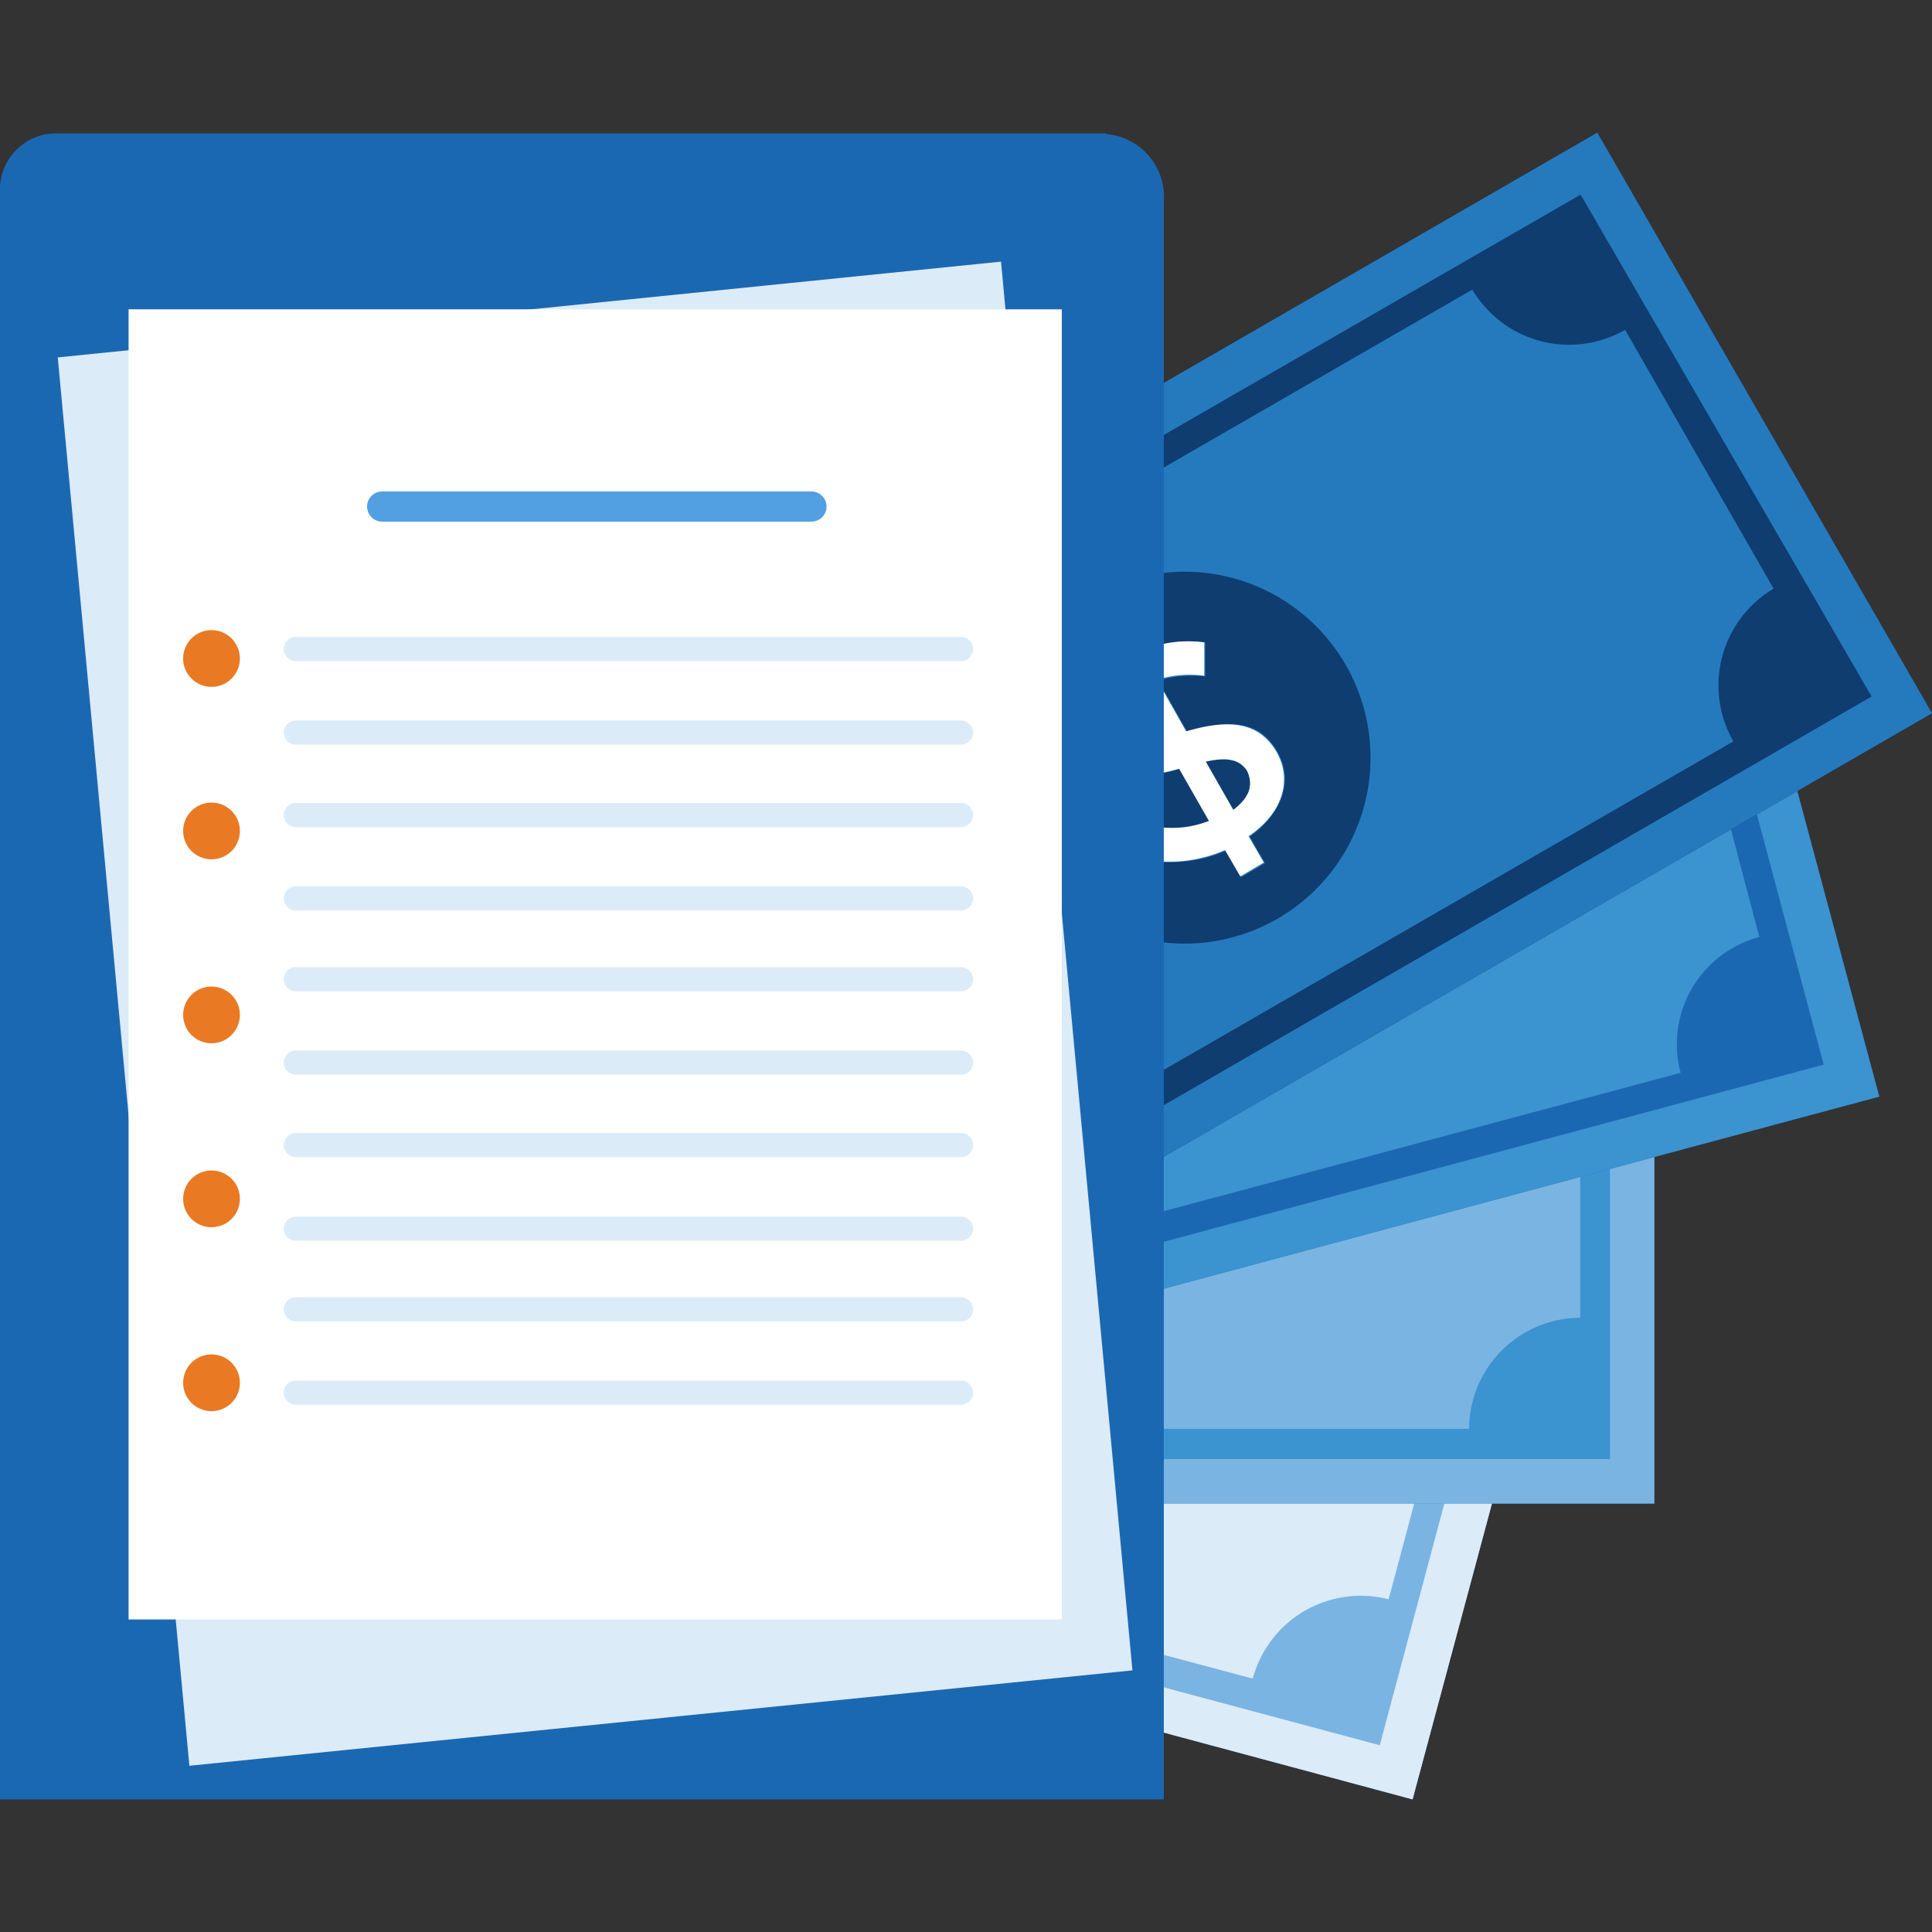 <svg id="Layer_1" data-name="Layer 1" xmlns="http://www.w3.org/2000/svg" viewBox="0 0 96 96"><rect x="0" y="0" width="96" height="96" fill="#333333" stroke="none"/><defs><style>.cls-1{fill:#7ab4e2;}.cls-2{fill:#dcebf8;}.cls-3{fill:#fff;}.cls-4{fill:#3b93d0;}.cls-5{fill:#1b68b2;}.cls-6{fill:#0f3d70;}.cls-7{fill:#257abe;}.cls-11,.cls-8,.cls-9{fill:none;}.cls-8{stroke:#529fe2;stroke-width:1.5px;}.cls-8,.cls-9{stroke-linecap:round;stroke-linejoin:round;}.cls-9{stroke:#dcebf8;stroke-width:1.2px;}.cls-10{fill:#ea7923;}.cls-11{stroke:#ea7923;}</style></defs><title>clipboard-money</title><g id="Group_12167" data-name="Group 12167"><g id="Group_11674" data-name="Group 11674"><g id="Group_11673" data-name="Group 11673"><g id="Group_3010" data-name="Group 3010"><g id="Group_3006" data-name="Group 3006"><path id="Path_846" data-name="Path 846" class="cls-1" d="M14.56,40.06,5.93,72.16,70.19,89.41l8.63-32.16Z"/></g><g id="Group_3007" data-name="Group 3007"><path id="Path_847" data-name="Path 847" class="cls-2" d="M15.8,71,62.25,83.41A5.55,5.55,0,0,1,69,79.47l3.8-14.22a5.54,5.54,0,0,1-3.93-6.76L22.43,46.07A5.55,5.55,0,0,1,15.67,50l-3.8,14.29a5.44,5.44,0,0,1,4,6.62ZM44.72,55.8A9.25,9.25,0,1,1,33.4,62.36h0A9.3,9.3,0,0,1,44.72,55.8Z"/><path id="Path_848" data-name="Path 848" class="cls-2" d="M14.56,40.06,5.93,72.16,70.19,89.41l8.63-32.16Zm54,46.66-60-16.08,7.45-27.89,60,16.09Z"/><path id="Path_849" data-name="Path 849" class="cls-2" d="M38.79,65.94l-1.32,1.11a6.71,6.71,0,0,0,3.11,2.41L40.17,71l1.31.35.41-1.45c1.93.34,3.52-.42,3.94-2.07h0c.41-1.59-.28-2.76-2.42-3.94L44.17,61A6.09,6.09,0,0,1,46,62.56l1.25-1.17a6.13,6.13,0,0,0-2.49-1.87l.21-.89-1.31-.35-.21.9c-1.93-.34-3.45.42-3.86,2h0c-.49,1.66.34,2.76,2.34,3.94l-.76,3A5.81,5.81,0,0,1,38.79,65.94Zm4.14-.27c1,.62,1.24,1.17,1.1,1.79h0c-.21.69-.83,1-1.79.9Zm-1.66-4.21h0c.21-.69.76-1,1.8-.9l-.69,2.62C41.27,62.56,41.06,62.08,41.27,61.46Z"/></g><g id="Group_3009" data-name="Group 3009"><g id="Group_3008" data-name="Group 3008"><path id="Path_850" data-name="Path 850" class="cls-3" d="M46,62.5A6.07,6.07,0,0,0,44.17,61l-.76,2.82c2.14,1.18,2.83,2.35,2.42,3.94h0c-.42,1.66-2,2.35-3.94,2.07l-.41,1.45-1.31-.35.41-1.51A6.8,6.8,0,0,1,37.47,67l1.32-1.1a6.25,6.25,0,0,0,2.27,2l.76-3c-2-1.17-2.83-2.21-2.34-3.93h0c.41-1.59,2-2.35,3.86-2l.21-.89,1.31.34-.21.9a6.11,6.11,0,0,1,2.49,1.86Zm-3.66.75.7-2.62c-1-.14-1.59.21-1.8.83h0c-.14.62.07,1.1,1.11,1.79Zm.62,2.42-.76,2.69c1,.14,1.66-.14,1.8-.9h0c.28-.69,0-1.17-1-1.79Z"/></g></g></g><g id="Group_3015" data-name="Group 3015"><g id="Group_3011" data-name="Group 3011"><path id="Path_851" data-name="Path 851" class="cls-4" d="M15.67,41.44V74.71H82.2V41.44Z"/></g><g id="Group_3012" data-name="Group 3012"><path id="Path_852" data-name="Path 852" class="cls-1" d="M24.91,71H73a5.54,5.54,0,0,1,5.52-5.52V50.69A5.53,5.53,0,0,1,73,45.17h-48a5.53,5.53,0,0,1-5.52,5.52V65.46A5.54,5.54,0,0,1,24.91,71Zm24-22.15a9.25,9.25,0,1,1-9.25,9.25A9.25,9.25,0,0,1,48.93,48.83Z"/><path id="Path_853" data-name="Path 853" class="cls-1" d="M15.67,41.44V74.71H82.2V41.44ZM80,72.5H17.87V43.65H80Z"/><path id="Path_854" data-name="Path 854" class="cls-1" d="M45.83,60.22l-1,1.44a6.86,6.86,0,0,0,3.66,1.52v1.53h1.31V63.18c1.93-.2,3.31-1.31,3.31-3h0c0-1.66-1-2.56-3.31-3.18v-3a4.52,4.52,0,0,1,2.07,1l.9-1.45a6.3,6.3,0,0,0-2.9-1.17v-1H48.59v.9c-1.94.14-3.24,1.31-3.24,3h0c0,1.72,1,2.55,3.31,3.17v3A5.09,5.09,0,0,1,45.83,60.22Zm3.93-1.45c1.17.34,1.52.76,1.52,1.45h0c0,.75-.56,1.24-1.52,1.31ZM47,55.25h0c0-.69.48-1.18,1.45-1.32V56.7C47.35,56.28,47,55.87,47,55.25Z"/></g><g id="Group_3014" data-name="Group 3014"><g id="Group_3013" data-name="Group 3013"><path id="Path_855" data-name="Path 855" class="cls-3" d="M51.83,55a7.59,7.59,0,0,0-2.07-1v3c2.35.55,3.31,1.52,3.31,3.18h0c0,1.65-1.31,2.83-3.31,3v1.52H48.45V63.11a7.12,7.12,0,0,1-3.66-1.51l1-1.45a6,6,0,0,0,2.69,1.38v-3c-2.28-.55-3.32-1.45-3.32-3.17h0c0-1.66,1.32-2.77,3.24-3v-.9h1.32v.9a6.26,6.26,0,0,1,2.9,1.17Zm-3.31,1.59V53.87c-1,.06-1.45.62-1.45,1.31h0C47,55.87,47.34,56.28,48.52,56.63Zm1.24,2.14V61.6c1-.14,1.52-.56,1.52-1.31h0C51.28,59.59,50.93,59.18,49.76,58.77Z"/></g></g></g><g id="Group_3020" data-name="Group 3020"><g id="Group_3016" data-name="Group 3016"><path id="Path_856" data-name="Path 856" class="cls-5" d="M20.5,39.58l8.62,32.16L93.38,54.49,84.75,22.33Z"/></g><g id="Group_3017" data-name="Group 3017"><path id="Path_857" data-name="Path 857" class="cls-4" d="M37.06,65.74,83.51,53.31a5.51,5.51,0,0,1,3.91-6.75h0L83.65,32.26a5.51,5.51,0,0,1-6.76-3.91v0L30.44,40.75a5.53,5.53,0,0,1-3.92,6.76h0L30.3,61.8a5.54,5.54,0,0,1,6.76,3.92ZM54.52,38.13A9.25,9.25,0,1,1,48,49.45h0a9.23,9.23,0,0,1,6.54-11.31Z"/><path id="Path_858" data-name="Path 858" class="cls-4" d="M20.5,39.58l8.62,32.16L93.38,54.49,84.75,22.33ZM90.62,52.9,30.64,69,23.19,41.17l60-16.08Z"/><path id="Path_859" data-name="Path 859" class="cls-4" d="M54.45,49.86l-.55,1.66a7,7,0,0,0,3.93.55l.42,1.52,1.31-.35-.41-1.45C61,51.1,62,49.65,61.56,48.06h0c-.41-1.58-1.66-2.2-4.07-2.2L56.73,43a6.57,6.57,0,0,1,2.28.41l.48-1.65a5.91,5.91,0,0,0-3.11-.42l-.2-.89-1.31.34.21.9c-1.8.69-2.76,2.07-2.35,3.66h0c.48,1.65,1.65,2.21,4,2.21l.76,3A5.86,5.86,0,0,1,54.45,49.86Zm3.45-2.34c1.25.07,1.66.34,1.87,1h0c.21.69-.21,1.31-1.11,1.66Zm-3.59-2.76h0c-.2-.69.14-1.32,1.11-1.66l.69,2.62C54.87,45.72,54.52,45.38,54.31,44.76Z"/></g><g id="Group_3019" data-name="Group 3019"><g id="Group_3018" data-name="Group 3018"><path id="Path_860" data-name="Path 860" class="cls-3" d="M58.94,43.38A5.59,5.59,0,0,0,56.66,43l.76,2.83c2.42-.07,3.66.62,4.07,2.21h0c.42,1.66-.55,3-2.41,3.73l.41,1.45-1.31.34L57.77,52a7,7,0,0,1-3.94-.55l.55-1.66a5.78,5.78,0,0,0,3,.63l-.76-3c-2.34,0-3.59-.49-4-2.21h0c-.41-1.59.55-3,2.35-3.66l-.21-.9L56,40.34l.21.9a5.88,5.88,0,0,1,3.1.41Zm-2.83,2.41-.69-2.62c-.9.34-1.24,1-1.1,1.59h0C54.52,45.38,54.87,45.72,56.11,45.79Zm1.79,1.73.76,2.69c.9-.35,1.31-1,1.11-1.66h0C59.56,47.86,59.08,47.59,57.9,47.52Z"/></g></g></g><g id="Group_3025" data-name="Group 3025"><g id="Group_3021" data-name="Group 3021"><path id="Path_861" data-name="Path 861" class="cls-6" d="M21.74,39.86,38.37,68.71,96,35.44,79.37,6.59Z"/></g><g id="Group_3022" data-name="Group 3022"><path id="Path_862" data-name="Path 862" class="cls-7" d="M44.51,60.84l41.62-24a5.59,5.59,0,0,1,2-7.59L80.75,16.39a5.59,5.59,0,0,1-7.59-2l-41.62,24a5.6,5.6,0,0,1-2,7.59l7.38,12.83A5.58,5.58,0,0,1,44.51,60.84Zm9.74-31.2a9.24,9.24,0,1,1-3.39,12.63A9.25,9.25,0,0,1,54.25,29.64Z"/><path id="Path_863" data-name="Path 863" class="cls-7" d="M21.74,39.86,38.37,68.71,96,35.44,79.37,6.59ZM93,34.61,39.2,65.67l-14.42-25,53.76-31Z"/><path id="Path_864" data-name="Path 864" class="cls-7" d="M57.14,41,57,42.75a7,7,0,0,0,3.93-.48l.76,1.31,1.17-.69-.76-1.31c1.59-1.17,2.21-2.76,1.38-4.21h0c-.82-1.45-2.14-1.72-4.48-1l-1.45-2.56a6.38,6.38,0,0,1,2.34-.2V31.92a6.09,6.09,0,0,0-3.1.41l-.48-.83-1.18.69.42.76c-1.59,1.11-2.14,2.76-1.31,4.15h0c.89,1.51,2.2,1.72,4.41,1.1l1.52,2.62A5,5,0,0,1,57.14,41Zm2.76-3.18c1.18-.27,1.73-.06,2.08.49h0c.34.62.13,1.31-.69,1.93Zm-4.14-1.72h0a1.35,1.35,0,0,1,.52-1.82l.1-.05,1.39,2.35C56.52,36.89,56.1,36.68,55.76,36.13Z"/></g><g id="Group_3024" data-name="Group 3024"><g id="Group_3023" data-name="Group 3023"><path id="Path_865" data-name="Path 865" class="cls-3" d="M59.84,33.58a5.34,5.34,0,0,0-2.35.2l1.45,2.56c2.34-.69,3.66-.35,4.48,1h0c.83,1.45.28,3.11-1.38,4.21l.76,1.31-1.17.69-.76-1.31a6.92,6.92,0,0,1-3.94.48L57.07,41a5,5,0,0,0,3-.21L58.59,38.2c-2.2.62-3.58.41-4.41-1.1h0c-.83-1.45-.28-3,1.31-4.15l-.42-.76,1.18-.69.48.83a6,6,0,0,1,3.11-.41Zm-2.07,3-1.39-2.34A1.33,1.33,0,0,0,55.71,36l0,.1h0C56.11,36.68,56.52,36.89,57.77,36.61Zm2.13,1.24,1.38,2.42c.83-.62,1-1.24.69-1.93h0C61.63,37.79,61.08,37.58,59.9,37.85Z"/></g></g></g></g><g id="Group_11546" data-name="Group 11546"><path id="Path_10742" data-name="Path 10742" class="cls-5" d="M54.92,6.63h-52A2.79,2.79,0,0,0,0,9.3V89.41H57.83V10a3.13,3.13,0,0,0-2.89-3.34Z"/><path id="Rectangle_5169" data-name="Rectangle 5169" class="cls-2" d="M2.87,17.76,49.74,13l6.53,70L9.41,87.74Z"/><rect id="Rectangle_5170" data-name="Rectangle 5170" class="cls-3" x="6.39" y="15.37" width="46.37" height="65.1"/><line id="Line_990" data-name="Line 990" class="cls-8" x1="18.99" y1="25.17" x2="40.32" y2="25.17"/><g id="Group_11545" data-name="Group 11545"><line id="Line_989" data-name="Line 989" class="cls-9" x1="14.7" y1="32.25" x2="47.75" y2="32.25"/><line id="Line_991" data-name="Line 991" class="cls-9" x1="14.7" y1="48.66" x2="47.75" y2="48.66"/><line id="Line_992" data-name="Line 992" class="cls-9" x1="14.7" y1="65.06" x2="47.75" y2="65.06"/><line id="Line_993" data-name="Line 993" class="cls-9" x1="14.7" y1="36.4" x2="47.75" y2="36.4"/><line id="Line_994" data-name="Line 994" class="cls-9" x1="14.7" y1="52.8" x2="47.75" y2="52.8"/><line id="Line_995" data-name="Line 995" class="cls-9" x1="14.7" y1="69.2" x2="47.75" y2="69.2"/><line id="Line_997" data-name="Line 997" class="cls-9" x1="14.7" y1="40.5" x2="47.75" y2="40.5"/><line id="Line_998" data-name="Line 998" class="cls-9" x1="14.7" y1="56.9" x2="47.75" y2="56.9"/><line id="Line_999" data-name="Line 999" class="cls-9" x1="14.7" y1="44.64" x2="47.75" y2="44.64"/><line id="Line_1000" data-name="Line 1000" class="cls-9" x1="14.7" y1="61.05" x2="47.75" y2="61.05"/></g><g id="Ellipse_602" data-name="Ellipse 602"><circle id="Ellipse_583" data-name="Ellipse 583" class="cls-10" cx="10.51" cy="32.72" r="1.21"/><circle id="Ellipse_584" data-name="Ellipse 584" class="cls-11" cx="10.51" cy="32.72" r="0.91"/></g><g id="Ellipse_603" data-name="Ellipse 603"><circle id="Ellipse_585" data-name="Ellipse 585" class="cls-10" cx="10.51" cy="41.29" r="1.21"/><circle id="Ellipse_586" data-name="Ellipse 586" class="cls-11" cx="10.51" cy="41.29" r="0.91"/></g><g id="Ellipse_604" data-name="Ellipse 604"><circle id="Ellipse_587" data-name="Ellipse 587" class="cls-10" cx="10.51" cy="50.43" r="1.21"/><circle id="Ellipse_588" data-name="Ellipse 588" class="cls-11" cx="10.51" cy="50.43" r="0.91"/></g><g id="Ellipse_605" data-name="Ellipse 605"><circle id="Ellipse_589" data-name="Ellipse 589" class="cls-10" cx="10.51" cy="59.57" r="1.21"/><circle id="Ellipse_590" data-name="Ellipse 590" class="cls-11" cx="10.51" cy="59.57" r="0.91"/></g><g id="Ellipse_606" data-name="Ellipse 606"><circle id="Ellipse_591" data-name="Ellipse 591" class="cls-10" cx="10.51" cy="68.71" r="1.21"/><circle id="Ellipse_592" data-name="Ellipse 592" class="cls-11" cx="10.51" cy="68.71" r="0.91"/></g></g></g></g></svg>
